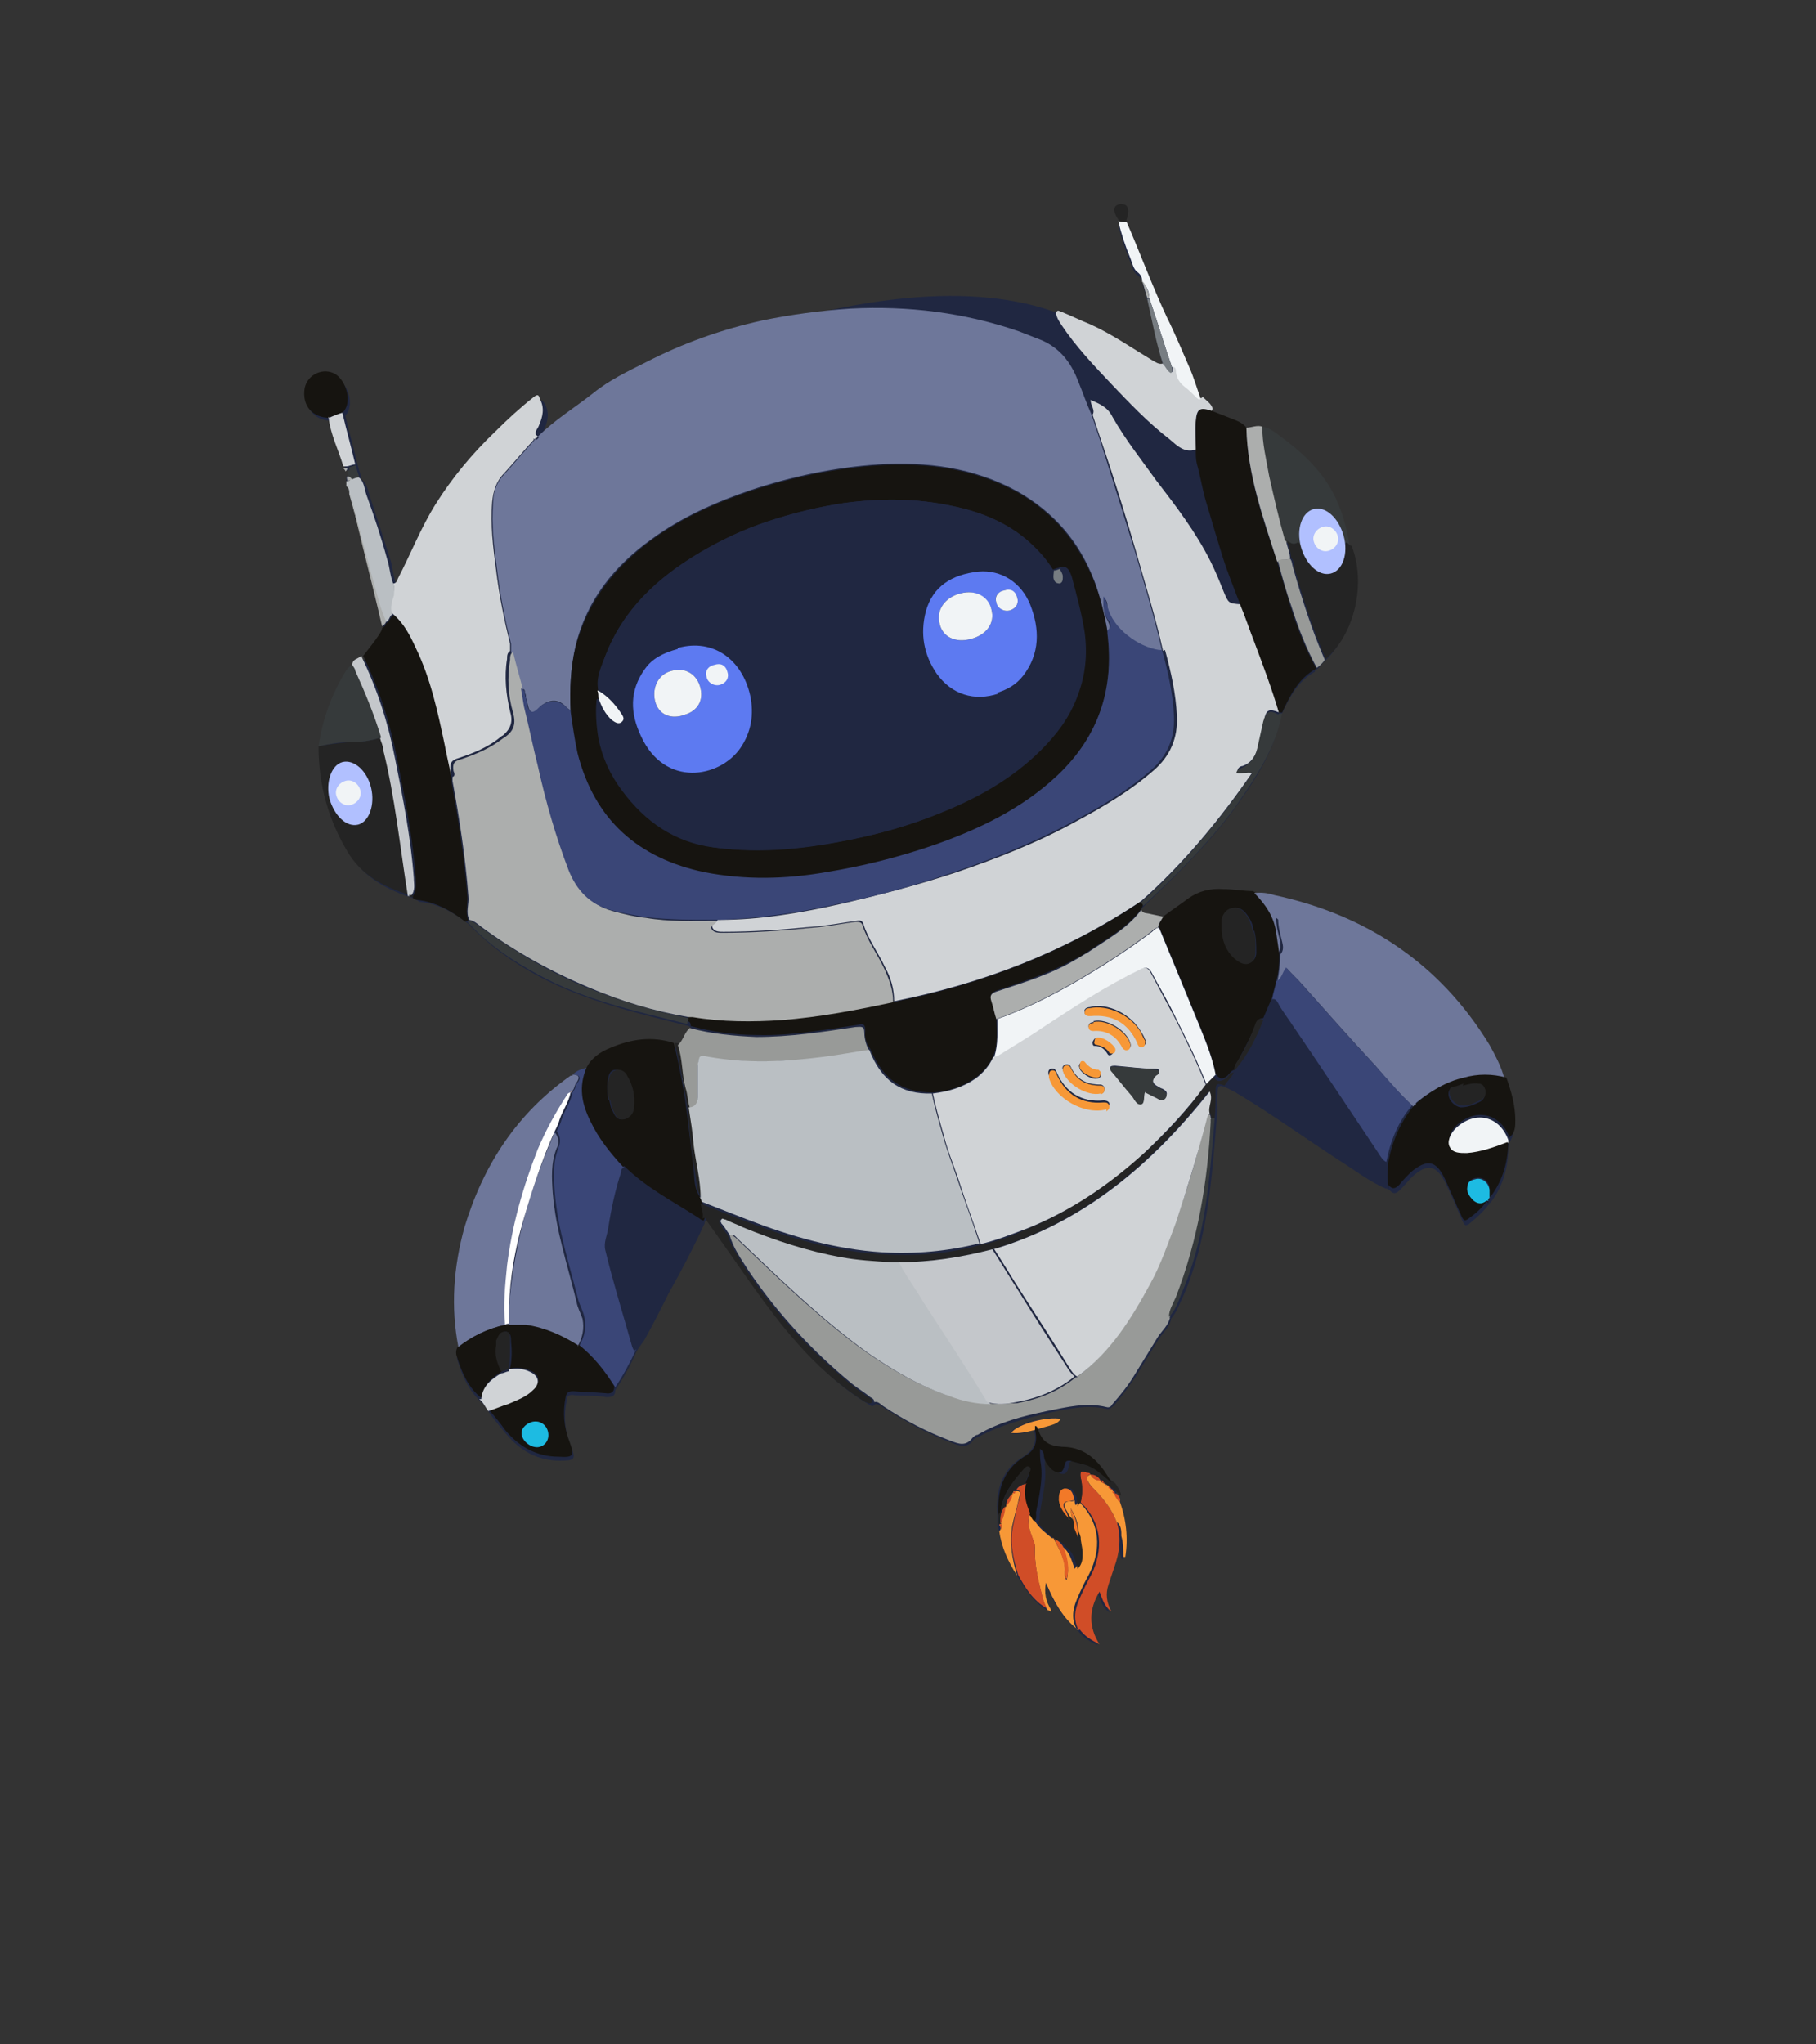 <?xml version="1.0" encoding="utf-8"?>
<svg xmlns="http://www.w3.org/2000/svg" id="Layer_1" data-name="Layer 1" version="1.1" viewBox="0 0 183 206">
  <rect x="0" y="0" width="183" height="206" fill="#333333" stroke="none"/>
  <defs>
    <style> .cls-1 { fill: #f27928; } .cls-1, .cls-2, .cls-3, .cls-4, .cls-5, .cls-6, .cls-7, .cls-8, .cls-9, .cls-10, .cls-11, .cls-12, .cls-13, .cls-14, .cls-15, .cls-16, .cls-17, .cls-18, .cls-19, .cls-20, .cls-21, .cls-22 { stroke-width: 0px; } .cls-2 { fill: #3a4677; } .cls-3 { fill: #777d82; } .cls-4 { fill: #242424; } .cls-5 { fill: #989a98; } .cls-6 { fill: #d0d3d6; } .cls-7 { fill: #161410; } .cls-8 { fill: #1dbbe2; } .cls-9 { fill: #b1c0ff; } .cls-10 { fill: #d04d27; } .cls-11 { fill: #babfc3; } .cls-12 { fill: #f79837; } .cls-13 { fill: #acaead; } .cls-14 { fill: #c4c7cb; } .cls-15 { fill: #6e779a; } .cls-16 { fill: #fefefe; } .cls-17 { fill: #f1f4f6; } .cls-18 { fill: #e25e26; } .cls-19 { fill: #363a3b; } .cls-20 { fill: #202741; } .cls-21 { fill: #5d7af1; } .cls-22 { fill: #fff; } </style>
  </defs>
  <g>
    <path class="cls-20" d="M112.2,150.5h0c0,0,0,0-.1,0,0,0,0,0,.1,0Z"/>
    <path class="cls-20" d="M152.5,113.1c0-1.5-.4-2.9-.9-4.3-.4-1.2-.9-2.3-1.5-3.4-5-8.2-12.4-13.1-21.7-15.1-.7-.1-1.3-.3-2-.2h0c-.1,0-.2,0-.2,0-1,0-2-.2-3-.2-1.3,0-2.4.2-3.5.9-.8.6-1.7,1.2-2.5,1.8-.5,0-.9-.2-1.4-.3-.3,0-.7,0-.9-.4l.2-.4c3.3-3.2,6.6-6.3,9.3-10,2.1-2.9,4-5.8,4.7-9.4.8-1.7,1.6-3.4,3.4-4.4,0,0,0,0,0-.1.3-.2.6-.5.8-.8,2.9-2.5,4.1-7.6,2.6-11.4-.3-1.9-.8-3.7-1.7-5.4-1.3-2.5-3.3-4.2-5.5-5.8-.5-.4-1-.7-1.6-.8-.6-.2-1.1,0-1.6,0-.3-.4-.7-.6-1.2-.8-.8-.3-1.5-.6-2.3-.9-.2-.6-.6-.9-1-1.2-.4-1.1-.7-2.2-1.2-3.3-.7-1.7-1.4-3.3-2.2-4.9-1.6-3.1-2.7-6.4-4.1-9.6-.3.2-.6,0-.8,0,.3,1.3.7,2.5,1.2,3.7.2.5.3,1.1.8,1.4.4.3.5.6.5,1,.2.5.3,1.1.5,1.7.6,2.2.9,4.4,1.6,6.6-.5.2-.8,0-1.2-.3-1.9-1.1-3.8-2.4-5.8-3.4-4.8-3.1-13.8-5.5-29.8-1.4,0,0,0,0,0,0-1.2.2-2.4.4-3.5.6-4.1.9-8,2.3-11.7,4.2-1.9.9-3.7,1.8-5.3,3.1-1.8,1.5-3.9,2.7-5.5,4.4-.1-.4.2-.6.3-.9.4-.9.6-1.8.1-2.7-.2-.3-.3-.5-.6-.2-1.4,1.1-2.6,2.3-3.9,3.5-2.2,2.2-4.3,4.7-6,7.3-1.5,2.4-2.5,5-3.8,7.5,0,.2-.2.5-.5.5-.4-.8-.5-1.8-.7-2.7-.7-2.2-1.4-4.4-2.1-6.5-.2-.6-.3-1.4-.9-1.8,0-.4-.2-.8-.3-1.2-.4-1.7-.9-3.5-1.3-5.2.9-1,.4-3-.8-3.8-1.2-.8-2.8,0-3.1,1.3-.3,1.7.8,3,2.5,3,.2,1.8,1,3.3,1.5,5,.1,0,.2,0,.3,0,0,.1,0,.2,0,.3,0,0,0,0,0,0,0,.2,0,.4.1.6.2,0,.3.1.4.2,0,.2-.2.2-.4.3,0,.2,0,.3,0,.5,1,4.8,2.3,9.5,3.4,14.3,0,.2,0,.3-.2.5-.6.8-1.2,1.5-1.7,2.3-.3.3-.9.3-.9.9-.4,0-.6.4-.8.7-1.4,2.3-2.3,4.8-2.7,7.5,0,0,0,0,0,.1,0,3.8,1,7.2,2.9,10.5,1.4,2.4,3.8,3.6,6.3,4.4,0,0,0,0,0,0h0c0,0,.2,0,.3,0,0,0,0,.2,0,.2.2,0,.3.2.5.2,1.8.2,3.4,1.1,4.8,2.2,0,0,0,0,0,0,2.1,2.2,4.5,3.9,7.1,5.3,4.7,2.5,9.9,3.7,15.1,5,.2.1.3.3.3.5-.5.5-.6,1.2-1.2,1.7h-.4c-2.2-.8-4.3-.5-6.4.4-1,.4-1.8,1-2.4,2-.6,0-1,.4-1.5.7,0,0-.1,0-.2,0-5.4,3.8-8.8,9-10.7,15.3-1.2,4-1.5,8-.6,12.1-.2.3-.3.6-.2,1,.5,1.6,1.1,3,2.4,4.2.4.3.6.8.9,1.2.5.7,1,1.3,1.6,2,1.4,1.7,3.2,2.7,5.4,2.7,1.5,0,1.7-.1,1.1-1.5-.6-1.5-.7-3-.4-4.5,0-.5.2-.7.8-.6,1.1.1,2.2,0,3.2.2.6,0,.9-.1.9-.7.8-1.2,1.5-2.4,2.1-3.8.2-.4.5-.8.8-1.2.9-1.6,1.7-3.2,2.5-4.8,1.3-2.3,2.5-4.6,3.6-7,0,0,0-.2.1-.3.2-.2.3,0,.4.2.4.6.8,1.1,1.2,1.7,2.6,3.6,4.9,7.2,7.8,10.5,2.1,2.4,4.3,4.5,7,6.1.2.1.4.4.7,0,.4,0,.6.2.9.4,2.2,1.4,4.4,2.6,6.8,3.5.8.3,1.6.6,2.2-.3,0-.1.3-.2.5-.3,2.2-1.2,4.6-1.8,7-2.4,2-.4,3.9-.9,6-.4.3,0,.4-.2.6-.3.8-.9,1.5-1.9,2.2-2.9.8-1.3,1.6-2.6,2.4-3.9.4-.6,1-1.1,1.2-1.9,0,0,0,0,0-.1h0c.6-.7.8-1.4,1.2-2.2,2.5-5.7,2.9-11.8,3.4-17.8.2-.9,0-1.8.1-2.7,0-.8.1-.9.9-.6.4.2.9.5,1.3.7,3.5,2.1,6.8,4.5,10.3,6.7,1.6,1,3.1,2.2,4.8,2.9.4.5.7.4,1.1,0,.4-.4.8-.9,1.2-1.3,1.5-1.4,2.5-1.2,3.4.7.6,1.2,1.1,2.5,1.7,3.8.2.4.3.5.7.2.7-.6,1.4-1.2,1.9-1.9,0,0,0,0-.1,0,0,0,.1,0,.2,0,0,0,0-.1,0-.2h.1c1.3-1.7,1.8-3.6,1.8-5.7.1,0,.1-.2,0-.3.5-.5.5-1.1.6-1.7h0ZM53.8,44.2s0,0,0,0c0,0,0,0,0,0,0,0-.1,0,0-.1h0c0-.2,0,0,.2,0,0,0-.1,0-.2,0h0Z"/>
    <path class="cls-20" d="M112.5,150.6c0-.4-.3-.8-.6-1.2-1.1-2-2.6-3.5-5-3.6-1.3,0-2-.5-2.4-1.8,1.8-.5,1.9-.6,2.3-1-1.3-.4-4.4.5-5,1.4.8.2,1.6,0,2.4-.3.3,1.2,0,2-1.1,2.7-2.2,1.3-2.8,3.5-2.6,5.9,0,.3,0,.6,0,1,0,.2.1.4.2.6.2,1.7.9,3.1,1.8,4.5.8,1.3,1.6,2.6,2.9,3.4h0c0,0,.1,0,.2.1,0,0,.1.1.2.1,0,0,.1,0,0-.2-.5-.8-.7-1.6-.5-2.7.8,1.9,1.8,3.6,3.3,4.8.5.7,1.2,1.1,2,1.5-1-1.8-1-3.5,0-5.3.3.8.5,1.5,1.2,2-.5-.9-.6-1.8-.3-2.7.2-.6.4-1.2.6-1.8.5-1.4.7-2.9.3-4.4.4.4.4.9.4,1.4,0,.7,0,1.4.2,2.1,0,0,.1,0,.2,0,.3-1.9,0-3.9-.6-5.7.2-.4,0-.6-.3-.8ZM102,150.5s0,0,0,0c0,0,0,0,0,0,0,.5-.3.8-.6,1.2,0-.5.2-.9.6-1.2,0,0,0-.1.1-.2,0,0,0,0,0,0ZM102,150.5c0-.1,0-.2.2-.2,0,.1,0,.2-.2.2ZM110.9,149.2h0s0,0,0,0h0ZM111.4,149.7c0,0,.1,0,.2.1,0,0-.1,0-.2-.1ZM112.2,150.5c0,0,0,0-.1,0,0,0,0-.1,0-.2-.2,0-.2-.1-.2-.2.2,0,.2.1.2.2,0,0,0,0,0,0,0,0,0,0,0,0,0,0,0,.1,0,.2h0Z"/>
    <polygon class="cls-20" points="110.9 149.2 110.9 149.2 110.9 149.2 110.9 149.2"/>
    <path class="cls-20" d="M35.3,48.2c0,.2-.2.2-.4.3,0-.2,0-.3,0-.5.2,0,.3.1.4.2Z"/>
    <path class="cls-20" d="M34.9,47.1c0,.1,0,.2,0,.3,0,0,0,0,0,0h0c0,0,0-.2-.2-.3.1,0,.2,0,.3,0h0Z"/>
    <path class="cls-20" d="M41.6,90.4c-.1,0-.3,0-.3-.2,0,0,0,0,0,0h0c0,0,.2,0,.3,0,0,0,0,.2,0,.2Z"/>
    <path class="cls-20" d="M149.9,121c0,0,0,.1,0,.2,0,0,0,0-.1,0,0,0,.1,0,.2,0h0Z"/>
    <path class="cls-20" d="M150,120.9c0,0-.1,0-.2.1,0,0,0-.1,0-.2,0,0,0,0,.1,0Z"/>
    <path class="cls-20" d="M53.8,44.2s0,0,0,0c0,0,0,0,0,0,0,0-.1,0,0-.1h0c0-.2,0,0,.2,0,0,0-.1,0-.2,0h0Z"/>
    <path class="cls-20" d="M112,150.2c-.2,0-.2-.1-.2-.2.2,0,.2.1.2.2Z"/>
    <path class="cls-20" d="M112.2,150.5c0,0,0,0-.1,0,0,0,0-.1,0-.2,0,0,0,0,0,0,0,0,0,0,0,0,0,0,0,.1,0,.2Z"/>
    <path class="cls-20" d="M111.6,149.8c0,0-.1,0-.2-.1,0,0,.1,0,.2.1Z"/>
    <path class="cls-20" d="M101.9,150.7c0,.5-.3.8-.6,1.2,0-.5.2-.9.6-1.2Z"/>
    <path class="cls-20" d="M102.2,150.3c0,.1,0,.2-.2.2,0-.1,0-.2.2-.2Z"/>
    <path class="cls-20" d="M102,150.5h0c0,0,0,0,0,.1,0,0,0,0,0,0,0,0,0-.1.1-.2Z"/>
  </g>
  <path class="cls-15" d="M54.2,44c1.7-1.7,3.7-2.9,5.6-4.4,1.6-1.3,3.5-2.2,5.3-3.1,3.7-1.9,7.6-3.3,11.7-4.2,2.9-.6,5.9-1,8.9-1.2,5.8-.3,11.5.4,17,2.3.8.3,1.5.6,2.3.9,1.8.8,2.9,2.2,3.6,4,.5,1.2.9,2.4,1.4,3.5.3.9.6,1.8.9,2.7,1.2,3.8,2.4,7.6,3.6,11.5.9,3.2,1.9,6.4,2.6,9.6,0,0-.2,0-.3,0-2.1-.3-4.7-2.1-5.2-4.4,0-.3,0-.7-.4-1,0,.9,0,1.6.4,2.3.2.4.4.8,0,1.1-.3-1.7-.7-3.4-1.3-5-1.5-4-4.1-7-7.8-9.1-4.4-2.4-9.1-3-14-2.7-4.4.3-8.7,1.2-12.9,2.6-3.5,1.2-6.9,2.7-9.9,4.9-3.8,2.7-6.6,6.2-7.7,10.8-.5,2.1-.6,4.3-.5,6.5-.1-.1-.3-.2-.4-.3-.7-.8-1.5-.9-2.4-.3-.4.2-.7,1-1.2.7-.3-.2-.3-.9-.5-1.4,0-.2,0-.3-.1-.5,0-.2,0-.4-.4-.4-.3-1.3-.7-2.6-1-3.8,0-.2,0-.5,0-.7-.6-2.4-1.1-4.9-1.4-7.4-.3-2.3-.6-4.6-.4-6.9,0-1.1.4-2.1,1.2-2.9,1-1.1,2-2.3,3-3.4,0,0,0,0,0,0,0,0,0,0,0,0h0c0,0,.1,0,.2,0,0,0,.1-.1.2-.2h0Z"/>
  <path class="cls-6" d="M117.2,65.6c-.7-3.2-1.7-6.4-2.6-9.6-1.1-3.8-2.3-7.7-3.6-11.5-.3-.9-.6-1.8-.9-2.7.3-.5-.2-.9-.2-1.5.9.4,1.7.7,2.2,1.7,1.3,2.3,2.9,4.3,4.4,6.4,2,2.6,4,5.2,5.5,8.2.5,1,.9,2,1.3,3,.5,1.2.5,1.2,1.7,1.3.5,1.2.9,2.5,1.4,3.7.9,2.4,1.8,4.7,2.5,7.2-1-.4-1.3-.3-1.5.7-.2.9-.4,1.8-.6,2.7-.2.9-.7,1.7-1.6,2-.2,0-.5.2-.5.5.5.2,1,0,1.6,0-3.3,4.8-7,9.3-11.3,13.1-7.6,5.1-15.9,8.3-24.9,10.1,0-1.2-.3-2.3-.9-3.4-.7-1.5-1.7-2.8-2.2-4.4-.1-.3-.3-.4-.7-.3-1.5.2-3,.5-4.5.6-3,.3-6,.5-8.9.5-.4,0-.9,0-1.1-.4-.2-.5.5-.5.5-.8,0,0,.1,0,.2,0,4.1,0,8.2-.7,12.2-1.6,3.9-.9,7.8-1.9,11.7-3.2,4.1-1.4,8.2-3,12-5.1,2.8-1.5,5.5-3.1,7.9-5.2,1.6-1.4,2.4-3.2,2.3-5.4-.1-2.3-.6-4.5-1.2-6.7h0Z"/>
  <path class="cls-6" d="M54.2,44c0,0-.1.1-.2.2,0,0-.1-.1-.2,0h0c-.1,0,0,.1,0,.1-1,1.1-2,2.3-3,3.4-.8.8-1.1,1.8-1.2,2.9-.2,2.3.1,4.6.4,6.9.3,2.5.8,4.9,1.4,7.4,0,.2,0,.5,0,.7-.3.2-.3.5-.3.8-.3,1.8-.1,3.6.3,5.3.3,1,.1,1.7-.7,2.4,0,0-.2.1-.3.2-1.2,1-2.7,1.6-4.2,2.1-.7.2-.9.5-.8,1.2,0,.2.2.5-.1.6-.2-1.1-.5-2.3-.7-3.4-.7-3.3-1.4-6.6-2.9-9.7-.6-1.2-1.2-2.5-2.3-3.4-.1-.6,0-1.3.2-1.9.1-.3.2-.6,0-1,.3,0,.4-.2.5-.5,1.3-2.5,2.3-5.1,3.8-7.5,1.7-2.7,3.7-5.1,6-7.3,1.2-1.2,2.5-2.4,3.9-3.5.4-.3.5-.2.6.2.5.9.3,1.8-.1,2.7-.1.3-.4.5-.3.9Z"/>
  <path class="cls-5" d="M117.9,132.8c-.2.8-.8,1.3-1.2,1.9-.8,1.3-1.6,2.6-2.4,3.9-.6,1-1.4,2-2.2,2.9-.1.2-.3.4-.6.3-2-.5-4,0-6,.4-2.4.5-4.8,1.1-7,2.4-.2,0-.4.2-.5.3-.7.9-1.4.6-2.2.3-2.4-.9-4.7-2.1-6.8-3.5-.3-.2-.5-.5-.9-.4,0-.3-.2-.4-.4-.5-.6-.5-1.3-.9-1.9-1.4-4-3.3-7.5-7.1-10.4-11.4-.7-1.1-1.5-2.2-1.9-3.6.3,0,.4.2.6.3,4.2,4,8.4,8.1,13.1,11.5,2.6,1.8,5.3,3.4,8.3,4.4,1.3.4,2.7.8,4.1.8,1,.2,1.9,0,2.9,0,2.2-.4,4.2-1.2,5.9-2.6,0,0,0,0,.1,0,3.3-2.5,5.4-5.8,7.3-9.3,1-2,1.8-4.1,2.6-6.2,1.2-3.3,2.2-6.6,3-10,0-.3,0-.7.4-1,.3,0,.1.4.3.5,0,.1,0,.2,0,.3-.3,6-1.3,12-3.5,17.6-.3.6-.6,1.3-.7,2h0c-.1,0,0,0,0,.1h0Z"/>
  <path class="cls-7" d="M90,101c8.9-1.8,17.3-5,24.9-10.1.2,0,.2.2.3.3l-.2.4c-1.4,1.9-3.5,3-5.4,4.3-.4.3-.8.5-1.2.7-2.5,1.4-5.2,2.3-7.9,3.2-.6.2-.8.5-.6,1,.2.6.3,1.2.5,1.8,0,1.3.2,2.6-.3,3.8-.4.9-1,1.6-1.8,2.2-1.3.9-2.7,1.4-4.3,1.5-3.1,0-5-1.3-6.3-4.4-.4-.5-.6-1.2-.5-1.8,0-.9-.4-.7-.9-.6-3.3.5-6.7,1.1-10,1-2.3,0-4.5-.3-6.7-.9,0-.2,0-.4-.3-.5,0-.2,0-.4.1-.6.2,0,.3,0,.5,0,3,.4,6,.5,9,.3,3.8-.3,7.5-1,11.2-1.8Z"/>
  <path class="cls-15" d="M126.4,90c.7-.1,1.4,0,2,.2,9.3,2,16.7,6.9,21.7,15.1.6,1.1,1.2,2.2,1.5,3.4-1.4-.5-2.8-.4-4.3,0-1.8.5-3.4,1.4-4.8,2.6,0-.3.1-.5.3-.7.3-.3.6-.6,1-.8.4-.3.4-.4,0-.8-.8-.8-1.6-1.7-2.3-2.5-3.5-4.1-7-8.1-10.8-12-.7-.7-1.3-1.4-2.1-2,0,.8.2,1.6.4,2.3,0,.4.1.9-.2,1.3,0-.7-.2-1.3-.3-2-.2-1.6-1.1-2.9-2.2-4Z"/>
  <path class="cls-7" d="M39.6,61.9c1.1.9,1.7,2.1,2.3,3.4,1.5,3.1,2.2,6.4,2.9,9.7.2,1.1.5,2.3.7,3.4,0,.1,0,.3,0,.4.7,3.9,1.3,7.7,1.6,11.6,0,.8-.2,1.6.1,2.4-.1,0-.2,0-.3.1,0,0,0,0,0,0-1.4-1.1-3-2-4.8-2.2-.2,0-.3-.1-.5-.2,0,0,0-.2,0-.2.4-.5.3-1.2.3-1.8-.3-4.1-1.1-8.1-1.9-12.1-.7-3.6-1.8-7-3.4-10.3.6-.8,1.2-1.5,1.7-2.3.1-.2.2-.3.2-.5.2-.1.4-.3.4-.5.4-.1.4-.7.8-.8Z"/>
  <path class="cls-7" d="M128.9,71.9c-.7-2.4-1.6-4.8-2.5-7.2-.5-1.3-.9-2.5-1.4-3.7-.6-1.6-1.3-3.3-1.8-4.9-.5-1.6-1-3.3-1.5-5-.5-1.5-.7-3-1.1-4.4-.1-.4-.1-.9-.1-1.4,0-1,0-1.9,0-2.9.2-1.3.5-1.4,1.6-1,.8.3,1.5.6,2.3.9.5.2.9.4,1.2.8.1,4.7,1.6,9.1,3.1,13.5.4,1.5.9,2.9,1.3,4.4.7,2.2,1.5,4.3,2.6,6.3,0,0,0,.1,0,.1-1.8,1-2.6,2.7-3.4,4.4-.1,0-.2,0-.3,0Z"/>
  <path class="cls-7" d="M126.4,90c1.1,1.1,2,2.4,2.2,4,.1.7.2,1.3.3,2,0,1,0,1.9-.3,2.8-.1.6-.3,1.1-.4,1.7-.3.7-.6,1.4-.9,2.1-.4,0-.5.2-.7.5-.5,1.3-1.2,2.6-1.9,3.9-.1.2-.4.4-.2.8h0c-.4,0-.6.4-.8.6-.5.4-.8.4-1.2-.2-.3-1.6-.9-3.1-1.5-4.6-1.4-3.4-2.8-6.8-4.2-10.2,0-.5.3-.8.5-1.1.8-.6,1.7-1.2,2.5-1.8,1-.7,2.2-1,3.5-.9,1,0,2,.2,3,.2,0,0,.1.2.3,0,0,0,0,0,0,0ZM126.3,93.8c0-.6-.3-1.2-.7-1.7-.3-.4-.7-.7-1.3-.6-.6.1-.9.5-1.1,1.1-.1.4,0,.8,0,1.2.2,1.3.6,2.4,1.7,3.1.8.5,1.7,0,1.7-.9,0-.7,0-1.5-.2-2.2Z"/>
  <path class="cls-2" d="M57.7,108.3c.4-.4.9-.6,1.5-.7-.9,1.9-.5,3.7.4,5.4.8,1.7,2.1,3.2,3.3,4.6-.1.1-.2.3-.2.4-.6,1.8-1,3.7-1.3,5.6-.1.8-.5,1.5-.3,2.3.8,3.3,1.8,6.5,2.7,9.7,0,.2,0,.3.3.4-.6,1.3-1.3,2.6-2.1,3.8-1-1.6-2.1-3-3.6-4.2.5-.9.7-1.8.5-2.8-.1-.6-.4-1.1-.6-1.7-.9-3.6-2.1-7.2-2.4-11-.1-1.5-.2-3,.4-4.5.2-.5.2-1.1-.2-1.6.2-.4.4-.8.5-1.2.3-.9.9-1.7,1.1-2.7h0s.1-.2.1-.2c.2-.2.2-.6.4-.8.4-.5.2-.8-.4-.8Z"/>
  <path class="cls-7" d="M62.8,117.6c-1.3-1.4-2.5-2.9-3.3-4.6-.9-1.8-1.2-3.5-.4-5.4.5-1,1.4-1.6,2.4-2,2.1-.9,4.2-1.2,6.4-.5.6,2.5,1.1,5.1,1.4,7.7.2,1.7.4,3.4.6,5.1.1.9,0,1.9.7,2.8,0,.2.1.3.2.5,0,.5.3,1,.2,1.5,0,0,0,.2-.1.3-.1,0-.3-.1-.4-.2-2.6-1.7-5.4-3.1-7.6-5.3h0ZM61.4,110.9c.1.3.1.7.3,1,.2.4.4,1,1.1.9.7-.1.9-.7,1-1.3.1-1.1-.1-2.1-.7-3.1-.2-.4-.5-.6-1-.6-.5,0-.7.3-.8.8-.2.8-.1,1.5,0,2.3Z"/>
  <path class="cls-15" d="M57.7,108.3c.6,0,.8.2.4.8-.2.2-.2.6-.4.8,0,0,0,.1-.1.2h0c-.2,0-.3.2-.4.3-1.1,1.7-2.1,3.5-2.9,5.4-1.6,3.8-2.6,7.7-3.1,11.7-.3,2-.4,4-.2,6-1.8.4-3.4,1.1-4.8,2.3-.8-4.1-.5-8.1.6-12.1,1.9-6.3,5.3-11.5,10.7-15.3,0,0,.1,0,.2,0Z"/>
  <path class="cls-20" d="M127.3,102.8c.3-.7.6-1.4.9-2.1.3,0,.4.2.6.4.4.6.8,1.1,1.1,1.7,3,4.5,6,9,9,13.4.2.3.5.7.8.9,0,.9,0,1.8,0,2.7-1.7-.7-3.2-1.9-4.8-2.9-3.4-2.2-6.7-4.6-10.2-6.7-.4-.3-.9-.5-1.4-.7.3-.5.8-.9,1-1.5h0c1.2-1.6,2.1-3.3,2.9-5.1h0Z"/>
  <path class="cls-7" d="M46.1,135.8c1.4-1.1,3-1.9,4.8-2.3.1,0,.3,0,.4-.1.6,0,1.1,0,1.7,0,1.9.2,3.6,1,5.3,2.1,1.5,1.2,2.6,2.6,3.6,4.2,0,.6-.3.8-.9.7-1.1-.1-2.2-.1-3.2-.2-.5,0-.7.1-.8.6-.3,1.5-.2,3,.4,4.5.5,1.4.4,1.6-1.1,1.5-2.2,0-4-1-5.4-2.7-.5-.7-1-1.3-1.6-2,.7-.2,1.3-.4,2-.7.9-.3,1.8-.7,2.5-1.4.7-.8.6-1.5-.4-1.9-.7-.3-1.3-.3-2-.2.2-.9.2-1.8.1-2.7,0-.4,0-.9-.5-1-.6,0-.7.4-.9.9,0,.1,0,.3,0,.5-.1.9.1,1.8.5,2.6-1,.6-1.9,1.3-2,2.6,0,0-.1,0-.2,0-1.3-1.1-1.9-2.6-2.4-4.2-.1-.4,0-.7.2-1h0ZM55.2,144.2c-.2-.7-.9-1.1-1.6-.9-.7.2-1.2.8-1,1.4.2.8,1.1,1.3,1.8,1.1.6-.2,1-.9.8-1.6Z"/>
  <path class="cls-20" d="M62.8,117.6c2.3,2.1,5,3.6,7.6,5.3.1,0,.3.1.4.2-1.1,2.4-2.4,4.7-3.6,7-.9,1.6-1.7,3.2-2.5,4.8-.2.4-.5.8-.7,1.2-.2,0-.2-.2-.3-.4-.9-3.2-1.9-6.4-2.7-9.7-.2-.8.2-1.5.3-2.3.3-1.9.7-3.8,1.3-5.6,0-.2,0-.3.2-.4h0Z"/>
  <path class="cls-7" d="M139.9,119.8c-.1-.9-.1-1.8,0-2.7.4-2.1,1.2-4,2.6-5.7,0,0,.1-.1.2-.2,1.4-1.2,3-2.2,4.8-2.6,1.4-.4,2.9-.4,4.3,0,.5,1.4.9,2.8.9,4.3,0,.6,0,1.3-.6,1.7-.9-2.4-3.4-3-5.3-1.2-.7.6-.9,1.4-.6,1.9.4.7,1.1.6,1.7.6,1.4,0,2.8-.6,4.1-1.1,0,2.1-.5,4.1-1.8,5.8,0,0,0,0-.1,0,0-.3,0-.6,0-.8,0-.8-.7-1.2-1.3-1.1-.4,0-.8.3-.9.7-.1.6.2,1.1.6,1.5.4.4.9.4,1.3,0,0,0,0,0,.1,0-.5.8-1.2,1.4-1.9,1.9-.4.3-.5.2-.7-.2-.6-1.3-1.1-2.5-1.7-3.8-.9-1.9-1.8-2-3.4-.7-.4.4-.8.8-1.2,1.3-.4.4-.7.5-1.1,0h0ZM147.4,109.4c-.4,0-.7.2-1,.3-.2,0-.3,0-.4.3-.2.7.5,1.5,1.2,1.6.8,0,1.4-.3,2-.6.3-.2.5-.5.4-.9,0-.4-.3-.7-.7-.7-.6-.1-1.1,0-1.6.2Z"/>
  <path class="cls-4" d="M41.3,90.2c-2.6-.8-4.9-2-6.3-4.4-1.9-3.2-2.9-6.7-2.9-10.5,0,0,0,0,0-.1,1-.2,2-.3,3-.4,1.1,0,2.2-.1,3.3-.5.1.4.2.7.3,1.1,1.3,4.9,1.8,9.9,2.5,14.9ZM34.7,77.5c-1.1.3-1.6,1.3-1.3,2.5.3,1.3,1.4,2.2,2.5,1.9,1.1-.3,1.6-1.3,1.3-2.6-.3-1.3-1.4-2.1-2.5-1.8Z"/>
  <path class="cls-6" d="M122.1,41.4c-1.2-.4-1.5-.2-1.6,1-.1.9,0,1.9,0,2.9-1.1.4-1.9-.4-2.6-1-2.2-1.7-4.1-3.7-6-5.7-1.7-1.8-3.5-3.7-4.9-5.8-.2-.3-.4-.6-.5-.9,0-.1-.2-.3,0-.5.1-.2.3,0,.4,0,1,.4,2,.9,3,1.3,2.2,1,4.2,2.4,6.2,3.6.4.2.7.5,1.2.3.3.3.3.8.8.9.2-.2,0-.4.1-.6.4,0,.4.3.4.5.1.6.4,1.1.9,1.5.4.4.8.7,1.2,1.1.2.2.3.2.5,0,.4.4.9.7,1,1.2Z"/>
  <path class="cls-4" d="M124.4,107.9c-.2.6-.7,1-1,1.5-.8-.3-.9-.2-.9.6,0,.9,0,1.8-.1,2.7-.1,0-.2,0-.3,0-.1-.1,0-.5-.3-.5-.2-.7.5-1.4,0-2.2-5.8,7.3-12.7,13.2-21.8,15.9-3.1.8-6.2,1.3-9.4,1.3-.3,0-.6,0-1,0-1.7,0-3.3-.1-5-.5-3.4-.6-6.7-1.7-9.9-3-.6-.3-1.2-.5-1.8-.8-.1,0-.3-.1-.4,0,0,.2,0,.2,0,.4.3.4.5.8.8,1.1.4,1.3,1.2,2.4,1.9,3.6,2.9,4.3,6.4,8.1,10.4,11.4.6.5,1.3,1,1.9,1.4.2.1.4.2.4.5-.3.3-.5,0-.7,0-2.7-1.7-5-3.8-7-6.1-2.9-3.3-5.3-7-7.8-10.5-.4-.6-.8-1.1-1.2-1.7,0-.1-.2-.4-.4-.2.1-.5-.1-1-.2-1.5,1.5.6,3.1,1.2,4.6,1.8,4.4,1.7,8.9,3,13.6,3.3,3.3.2,6.6,0,9.8-.9,1.7-.3,3.3-.9,4.8-1.6,4.4-1.8,8.3-4.5,11.9-7.7,2.3-2.1,4.4-4.3,6.1-6.8l.9-.9c.3.6.7.5,1.2.2.3-.2.4-.6.8-.6h0Z"/>
  <path class="cls-5" d="M69.5,103.6c2.2.6,4.5.8,6.7.9,3.4,0,6.7-.5,10-1,.5,0,.9-.2.9.6,0,.6.2,1.3.5,1.8-1.5.2-3.1.6-4.6.7-3.9.4-7.7.6-11.6,0-1-.2-.9-.1-1.1.8,0,.2,0,.4,0,.6,0,.9,0,1.8,0,2.7,0,.6-.2.9-.9,1-.1-.6-.2-1.3-.4-1.9-.4-1.4-.3-3-.8-4.4.6-.4.7-1.2,1.2-1.7h0Z"/>
  <path class="cls-19" d="M127.2,43c.6.1,1.1.4,1.6.8,2.2,1.6,4.2,3.4,5.5,5.8.9,1.7,1.4,3.5,1.7,5.4-.2,0-.3-.4-.6-.3,0-.3,0-.6-.1-.8-.1-1-.8-1.6-1.6-1.7-1-.1-2.1.6-2.5,1.5-.3.8,0,1.6.7,2.2.4.3.8.5,1.3.8-1.2.3-1.9,0-2.3-1.3,0-.2,0-.8-.4-.6-.5.3-.7-.2-1.1-.2-.6-2.2-1.1-4.3-1.6-6.5-.3-1.6-.7-3.3-.7-5h0Z"/>
  <path class="cls-4" d="M129.6,54.5c.3,0,.6.5,1.1.2.3-.2.3.4.4.6.4,1.2,1,1.6,2.3,1.3,1.5-.3,2-.7,2.2-1.9.3-.1.3.3.6.3,1.5,3.8.3,8.9-2.6,11.4-1.3-3-2.3-6.1-3.2-9.3,0-.3,0-.6-.3-.9,0-.6-.3-1.2-.4-1.8h0Z"/>
  <path class="cls-12" d="M108.7,164.3c-1.6-1.2-2.5-2.9-3.3-4.8-.2,1,0,1.9.5,2.7,0,.1,0,.1,0,.2,0,0-.1,0-.2-.1,0,0-.1,0-.2-.1h0c-.2-.5-.4-.9-.5-1.4-.4-1.6-.8-3.2-.7-4.9,0-.2-.1-.4-.2-.7-.3-.9-.7-1.7-.3-2.6.2.2.3.5.5.7.4.7,1.1,1.2,1.7,1.7h.2c0,.1,0,.1,0,.1.5,1,1.2,2,1.1,3.3,0,.1,0,.3,0,.4,0,.1,0,.3.2.4.3-1.2,0-2.3-.4-3.3.7.5.9,1.4,1.2,2.2.4-.5.5-1,.5-1.6,0-.5-.2-1-.2-1.6.2-1-.1-1.9-.7-2.9,0,.8.4,1.3.3,1.8-.1-.2-.3-.5-.4-.7,0-.3-.2-.7-.4-1-.2-.4-.2-.8.4-.8.2,0,.3,0,.5-.1,0,.2,0,.3.1.5,0,0,0,0,0,.1,0,0,0,0,0,0,0,0,0,0,0-.1.1-.1.2-.3.3-.4,2,2,2.3,4.3,1.3,6.8-.3.7-.7,1.3-1,2-.6,1.3-1.3,2.6-.5,4.1h0Z"/>
  <path class="cls-13" d="M117.2,92.4c-.2.4-.5.7-.5,1.1-.3,0-.5.2-.7.4-2.4,1.8-5,3.5-7.6,5-2.6,1.5-5.2,2.8-8,3.8-.2-.6-.3-1.2-.5-1.8-.2-.6,0-.8.6-1,2.7-.9,5.4-1.7,7.9-3.2.4-.2.8-.5,1.2-.7,1.9-1.3,4-2.4,5.4-4.3.2.4.6.3.9.4.5.1.9.2,1.4.3h0Z"/>
  <path class="cls-10" d="M108.7,164.3c-.8-1.5-.1-2.8.5-4.1.3-.7.7-1.3,1-2,1-2.5.7-4.9-1.3-6.8.2-.8.2-1.7,0-2.5-.1-.7.1-.7.6-.5.2,0,.3,0,.4.2-.3,0-.4.3-.3.6.1.2.2.5.4.6,1.1,1.1,2.1,2.3,2.6,3.8.4,1.5.2,2.9-.3,4.3-.2.6-.4,1.2-.6,1.8-.3.9-.2,1.8.3,2.7-.7-.5-.9-1.2-1.2-2-1.1,1.8-1.1,3.6,0,5.3-.8-.4-1.5-.8-2-1.5h0Z"/>
  <path class="cls-4" d="M109.9,148.6c0-.2-.3-.2-.4-.2-.5-.2-.7-.2-.6.5.2.8.2,1.7,0,2.5-.1.1-.2.2-.3.4h0c0-.2,0-.4-.1-.6,0,0,0-.2,0-.3-.2-.5-.4-1-.9-.9-.6.1-.7.7-.6,1.2,0,.8.6,1.4,1.1,1.9.1.2.3.5.4.7.1.4.3.7.4,1.1,0,.5.2,1.1.2,1.6,0,.5,0,1.1-.5,1.6-.3-.9-.4-1.7-1.2-2.2-.2-.3-.5-.6-.9-.7h0c0,0-.1,0-.2-.1-.6-.5-1.3-1-1.7-1.7.3-.3.1-.6.2-.9.2-1.6.7-3.2.5-4.8,0-.5,0-1-.1-1.6.3.3.3.5.4.8.2.5.4,1,.8,1.3.7.6,1.2.4,1.3-.5,0-.3.1-.5.5-.4.6.2,1.2.3,1.8.5,1,.4,1.6,1.1,2.4,1.7.3.4.5.8.6,1.2,0,0-.2,0-.3-.1h0c0-.1,0-.2-.2-.2,0-.1,0-.2-.2-.2h0c0-.1,0-.2-.2-.2h0c0,0,0-.1-.2-.1h0c0,0,0-.1-.2-.1h0c0-.1,0-.1-.2-.1h0c0-.2,0-.2-.2-.2h0c-.2-.4-.6-.6-1-.6h0Z"/>
  <path class="cls-19" d="M38.4,74.3c-1.1.4-2.2.5-3.3.5-1,0-2,.2-3,.4.4-2.7,1.3-5.2,2.7-7.5.2-.3.4-.6.8-.7,0,.2.2.4.3.6,1,2.2,1.9,4.4,2.6,6.7Z"/>
  <path class="cls-11" d="M39.6,61.9c-.4.1-.3.7-.8.8-.3-.8-.5-1.5-.8-2.3-.9-3.5-1.8-7.1-2.8-10.6,0-.3,0-.6-.3-.8,0-.1,0-.3,0-.5.2,0,.4,0,.4-.3.2,0,.5-.1.7-.2.7.4.7,1.2.9,1.8.8,2.2,1.5,4.3,2.1,6.5.3.9.3,1.8.7,2.7.1.3,0,.6,0,1-.2.6-.4,1.2-.2,1.9Z"/>
  <path class="cls-7" d="M112,149.4c-.8-.6-1.4-1.3-2.4-1.7-.6-.2-1.2-.3-1.8-.5-.4,0-.4.1-.5.4-.2.9-.6,1-1.3.5-.4-.4-.7-.8-.8-1.3,0-.2,0-.5-.4-.8,0,.6,0,1.1.1,1.6.2,1.6-.2,3.2-.5,4.8,0,.3.1.7-.2.9-.2-.2-.3-.5-.5-.7-.3-1-.6-2-.4-3,.1-.4.3-.7.4-1.1,0-.2.2-.4,0-.6-.2-.1-.4,0-.5.2-1,1.1-2,2.2-2.3,3.8,0,.3,0,.6-.3.8-.1-2.4.4-4.5,2.6-5.9,1.1-.6,1.4-1.5,1.1-2.7,0-.1,0-.4,0-.4.2,0,.1.2.3.3.4,1.3,1.1,1.7,2.4,1.8,2.5,0,3.9,1.6,5,3.6h0Z"/>
  <path class="cls-14" d="M38.4,74.3c-.7-2.3-1.6-4.5-2.6-6.7,0-.2-.2-.4-.3-.6,0-.6.6-.6.9-.9,1.6,3.3,2.7,6.7,3.4,10.3.8,4,1.6,8,1.9,12.1,0,.6.2,1.2-.3,1.8-.1,0-.2,0-.3,0h0c-.8-5-1.3-10-2.5-14.8,0-.4-.2-.7-.3-1.1Z"/>
  <path class="cls-13" d="M129.6,54.5c.1.6.4,1.2.4,1.8-.4.2-.9,0-1.3.3-1.4-4.4-3-8.8-3.1-13.5.5,0,1.1-.3,1.6-.1,0,1.7.4,3.3.7,5,.5,2.2,1,4.4,1.6,6.5Z"/>
  <path class="cls-17" d="M121.1,40.1c-.2.2-.3.2-.5,0-.4-.4-.8-.8-1.2-1.1-.5-.4-.8-.8-.9-1.5,0-.2,0-.6-.4-.5-.8-2.3-1.5-4.7-2.3-7,0-.6-.2-1.1-.7-1.6,0-.4-.1-.7-.5-1-.4-.3-.5-.9-.7-1.4-.5-1.2-.9-2.4-1.2-3.7.3,0,.6.1.8,0,1.4,3.2,2.6,6.5,4.1,9.7.8,1.6,1.5,3.3,2.2,4.9.5,1.1.8,2.2,1.2,3.3Z"/>
  <path class="cls-19" d="M47,92.9c.1,0,.2,0,.3-.1.5.1.8.4,1.2.7,3.4,2.4,6.9,4.5,10.8,6.1,3.3,1.3,6.6,2.3,10.1,3,0,.2-.2.4-.1.6-5.2-1.3-10.4-2.4-15.1-5-2.6-1.4-5.1-3.1-7.1-5.3Z"/>
  <path class="cls-19" d="M128.9,71.9c.1,0,.2,0,.3,0-.7,3.6-2.7,6.5-4.7,9.4-2.7,3.7-6,6.9-9.3,10,0-.1-.1-.3-.3-.3,4.3-3.8,8-8.3,11.3-13.1-.6-.1-1.1.1-1.6,0,0-.3.3-.4.5-.5.9-.4,1.4-1.1,1.6-2,.2-.9.4-1.8.6-2.7.3-1,.6-1.2,1.5-.7h0Z"/>
  <path class="cls-10" d="M103.4,149.5c-.3,1.1,0,2,.4,3-.4.9,0,1.8.3,2.6,0,.2.2.4.2.7-.1,1.7.3,3.3.7,4.9.1.5.3,1,.5,1.4-1.4-.8-2.2-2.1-2.9-3.4-.5-1.6-.9-3.3-.5-5,.2-1,.4-2,.7-2.9.1-.4,0-.7-.4-.6.2-.5.7-.6,1.1-.7h0Z"/>
  <path class="cls-7" d="M33.2,42.1c-1.7,0-2.8-1.2-2.5-3,.3-1.4,1.9-2.1,3.1-1.4,1.1.7,1.7,2.8.8,3.8-.4.2-.9.4-1.3.5Z"/>
  <path class="cls-17" d="M151.9,115.1c-1.3.5-2.7,1-4.1,1.1-.7,0-1.4,0-1.7-.6-.3-.5,0-1.3.6-1.9,1.9-1.8,4.4-1.3,5.3,1.2,0,.1,0,.2,0,.3h0Z"/>
  <path class="cls-6" d="M51.3,138c.7-.1,1.4-.1,2,.2,1,.4,1.2,1.2.4,1.9-.7.7-1.6,1-2.5,1.4-.7.2-1.3.5-2,.7-.3-.4-.5-.9-.9-1.2,0,0,.2,0,.2,0,.1-1.3,1-2,2-2.6.3,0,.5-.2.8-.2h0Z"/>
  <path class="cls-5" d="M128.7,56.6c.4-.4.9-.1,1.3-.3.2.2.2.6.3.9.9,3.2,1.9,6.3,3.2,9.3-.2.3-.5.6-.8.8-1.1-2-1.9-4.1-2.6-6.3-.5-1.4-.9-2.9-1.3-4.4Z"/>
  <path class="cls-19" d="M122.1,112.7c.1,0,.2,0,.3,0-.5,6.1-.9,12.1-3.4,17.8-.3.8-.6,1.6-1.2,2.2,0-.7.4-1.3.7-2,2.2-5.7,3.2-11.6,3.5-17.6,0-.1,0-.2,0-.3Z"/>
  <path class="cls-12" d="M112.6,153.6c-.5-1.5-1.5-2.7-2.6-3.8-.2-.2-.3-.4-.4-.6-.2-.3,0-.5.3-.6h0c.2.4.6.6,1,.6h0c0,.1,0,.2.2.2h0c0,0,0,.1.2.1h0c0,0,0,.1.2.1h0c0,0,0,.1.2.1h0c0,.1,0,.2.2.2h0c0,.1,0,.2.2.2,0,.1,0,.2.2.2,0,0,0,0,0,0,0,.4.3.6.5.9.7,1.9.9,3.8.6,5.7,0,0-.1,0-.2,0,0-.7,0-1.4-.2-2.1,0-.5,0-1-.4-1.4h0Z"/>
  <path class="cls-6" d="M33.2,42.1c.4-.2.9-.4,1.3-.5.4,1.7.9,3.5,1.3,5.2-.3,0-.6.2-.9.2-.1,0-.2,0-.3,0-.5-1.7-1.3-3.2-1.5-5Z"/>
  <path class="cls-12" d="M102.3,150.3c.5-.1.6.1.4.6-.2,1-.5,1.9-.7,2.9-.3,1.7,0,3.3.5,5-.9-1.4-1.6-2.9-1.8-4.5.2-.2.2-.4,0-.6h0c.3-.5.5-1.1.5-1.8h0c.3-.3.6-.7.6-1.2h0c0,0,.1,0,.1-.2h0c.1,0,.2,0,.2-.2h0Z"/>
  <path class="cls-4" d="M68.3,105.3c.5,1.4.4,3,.8,4.4.2.6.2,1.3.4,1.9.2,1.3.3,2.5.5,3.8.2,1.8.6,3.6.7,5.3-.6-.8-.5-1.8-.7-2.8-.3-1.7-.5-3.4-.6-5.1-.3-2.6-.8-5.1-1.4-7.7.1,0,.3,0,.4.1Z"/>
  <path class="cls-13" d="M35,48.9c.2.2.2.5.3.8.9,3.5,1.8,7.1,2.8,10.6.2.8.5,1.6.8,2.3,0,.2-.2.4-.4.5-1.1-4.8-2.4-9.5-3.4-14.3Z"/>
  <path class="cls-3" d="M115.8,30c.8,2.3,1.5,4.7,2.3,7,0,.2.1.4-.1.6-.4-.2-.5-.6-.8-.9-.7-2.1-1.1-4.4-1.6-6.6,0,0,.1,0,.2,0Z"/>
  <path class="cls-12" d="M104.6,144c-.1,0,0-.3-.3-.3,0,0,0,.2,0,.4-.8.2-1.6.4-2.4.3.6-.9,3.7-1.7,5-1.4-.4.5-.5.5-2.3,1h0Z"/>
  <path class="cls-4" d="M103.4,149.5c-.4.1-.9.3-1.1.7h0c-.1,0-.2,0-.2.2h0c0,0-.1,0-.1.2h0c-.4.3-.7.6-.6,1.2,0,0,0,0,0,0-.5.5-.6,1.1-.5,1.8h0c0,0-.2,0-.3,0,0-.3,0-.6,0-1,.3-.2.3-.6.3-.8.4-1.5,1.3-2.7,2.3-3.8.2-.2.3-.3.5-.2.2.1.2.4,0,.6-.1.4-.3.7-.4,1.1h0Z"/>
  <path class="cls-4" d="M113.6,22.3c-.3.2-.6,0-.8,0-.1-.2-.3-.4-.4-.7-.1-.3-.2-.5,0-.8.2-.2.5-.3.8-.2.3,0,.5.3.5.7,0,.3-.1.6-.2.9Z"/>
  <path class="cls-19" d="M35,47.1c.3,0,.6-.2.9-.2,0,.4.2.8.3,1.2-.2,0-.5.1-.7.2-.1,0-.2-.2-.4-.2,0-.2,0-.4-.1-.6.2,0,.2-.2.2-.4Z"/>
  <path class="cls-13" d="M115.8,30c0,0-.1,0-.2,0-.2-.6-.3-1.1-.5-1.7.4.4.6,1,.7,1.6Z"/>
  <path class="cls-10" d="M112.8,151.4c-.2-.3-.5-.6-.5-.9,0,0,.2,0,.3.1.2.3.4.5.2.8h0Z"/>
  <path class="cls-13" d="M35,48c.2,0,.3.1.4.2,0,.2-.2.2-.4.3,0-.2-.1-.3,0-.5Z"/>
  <path class="cls-10" d="M100.6,153.6c0,0,.2,0,.3,0,.1.2,0,.4,0,.6,0-.2-.1-.4-.2-.6Z"/>
  <path class="cls-13" d="M35,47.1c0,.1,0,.3-.2.4,0-.1-.1-.2-.2-.3.1,0,.2,0,.3,0Z"/>
  <path class="cls-4" d="M41.3,90.2c.1,0,.2,0,.3,0,0,0,0,.2,0,.2-.1,0-.3,0-.4-.2Z"/>
  <path class="cls-19" d="M117.9,132.8c-.1,0-.1,0,0-.1,0,0,0,0,0,.1Z"/>
  <path class="cls-7" d="M149.9,121c0,0,0,.1,0,.2,0,0,0,0-.1,0,0,0,.1,0,.2,0h0Z"/>
  <path class="cls-7" d="M150.1,120.9c0,0-.1,0-.2.1h0c0,0,0-.1,0-.2,0,0,0,0,.1,0h0Z"/>
  <path class="cls-13" d="M69.4,102.5c-3.5-.6-6.8-1.6-10.1-3-3.8-1.6-7.4-3.6-10.8-6.1-.4-.3-.7-.6-1.2-.7-.4-.8,0-1.6-.1-2.4-.3-3.9-.9-7.8-1.6-11.6,0-.1,0-.3,0-.4.3-.1.2-.4.1-.6-.1-.7,0-1,.8-1.2,1.5-.5,2.9-1.1,4.2-2.1,0,0,.2-.1.3-.2.8-.6,1-1.3.7-2.4-.5-1.7-.6-3.5-.3-5.3,0-.3,0-.6.3-.8.3,1.3.7,2.6,1,3.8,0,.6.1,1.2.3,1.8.5,2,1,4,1.4,6,.8,3.6,1.8,7.1,3.1,10.5.8,2,2.1,3.4,4.2,4,1.1.3,2.3.6,3.4.7,2.3.4,4.7.3,7.1.3,0,.4-.7.4-.5.8.2.4.7.4,1.1.4,3,0,6-.2,8.9-.5,1.5-.1,3-.4,4.5-.6.3,0,.6,0,.7.3.5,1.6,1.5,2.9,2.2,4.4.5,1.1.9,2.1.9,3.4-3.7.8-7.4,1.5-11.2,1.8-3,.2-6,.2-9-.3-.2,0-.3,0-.5,0Z"/>
  <path class="cls-7" d="M57.5,71.7c-.1-2.2,0-4.4.5-6.5,1.2-4.6,4-8.1,7.7-10.8,3-2.2,6.4-3.7,9.9-4.9,4.2-1.4,8.5-2.3,12.9-2.6,4.9-.3,9.6.3,14,2.7,3.7,2.1,6.2,5.1,7.8,9.1.6,1.6,1,3.3,1.3,5,0,0,0,.2,0,.3.7,5.6-1,10.4-5,14.3-3.6,3.4-8,5.5-12.6,7.1-3.5,1.2-7.1,2.1-10.8,2.7-4.1.6-8.2.8-12.2,0-6.7-1.4-11-5.3-12.8-12-.4-1.4-.5-2.8-.7-4.2ZM60.4,70.4c-.2,0-.2.2-.2.3-.2,1.2,0,2.5.2,3.7.4,1.9,1.2,3.7,2.4,5.3,2.3,3.1,5.3,5.1,9.2,5.7,4.8.7,9.6.1,14.3-.9,2.8-.6,5.6-1.4,8.3-2.5,3.8-1.5,7.4-3.5,10.3-6.4,1.6-1.6,2.9-3.3,3.7-5.5.8-2.1,1-4.2.7-6.4-.3-1.9-.8-3.7-1.3-5.6-.2-.5-.4-1.2-1.2-.9-.2,0-.4.1-.7.2-.7-1-1.5-1.9-2.3-2.7-2.2-2-4.9-3.1-7.8-3.7-3.6-.8-7.3-.8-11-.3-2.6.4-5,1-7.5,1.8-2.5.8-4.8,1.9-7,3.2-4.2,2.5-7.7,5.7-9.5,10.4-.4,1.1-1,2.2-.7,3.5v.7q.1,0,.1,0Z"/>
  <path class="cls-2" d="M57.5,71.7c.2,1.4.4,2.8.7,4.2,1.7,6.7,6.1,10.6,12.8,12,4.1.8,8.2.7,12.2,0,3.7-.6,7.3-1.5,10.8-2.7,4.6-1.6,9-3.7,12.6-7.1,4.1-3.9,5.7-8.7,5-14.3,0,0,0-.2,0-.3.5-.3.3-.8,0-1.1-.4-.7-.4-1.4-.4-2.3.3.4.3.7.4,1,.5,2.2,3.1,4.1,5.2,4.4,0,0,.2,0,.3,0,.6,2.2,1.1,4.4,1.2,6.7.1,2.2-.7,4-2.3,5.4-2.4,2.1-5.1,3.7-7.9,5.2-3.9,2.1-7.9,3.7-12,5.1-3.8,1.3-7.7,2.4-11.7,3.2-4,.9-8.1,1.5-12.2,1.6,0,0-.1,0-.2,0-2.4,0-4.7,0-7.1-.3-1.2-.2-2.3-.4-3.4-.7-2.1-.6-3.4-2-4.2-4-1.3-3.4-2.3-6.9-3.1-10.5-.5-2-.9-4-1.4-6-.1-.6-.2-1.2-.3-1.8.3,0,.3.2.4.4,0,.2,0,.3.1.5.1.5.1,1.2.5,1.4.4.2.8-.5,1.2-.7.9-.5,1.7-.4,2.4.3.1.1.2.2.4.3h0Z"/>
  <path class="cls-16" d="M53.9,44.3c-.1,0-.1,0,0-.1,0,0,0,0,0,0,0,0,0,0,0,0Z"/>
  <path class="cls-16" d="M53.8,44.2c0-.2.1,0,.2,0,0,0-.1,0-.2,0Z"/>
  <path class="cls-6" d="M100.1,125.9c9.1-2.7,16-8.6,21.8-15.9.4.8-.2,1.5,0,2.2-.3.3-.3.7-.4,1-.9,3.4-1.9,6.7-3,10-.8,2.1-1.5,4.2-2.6,6.2-1.9,3.5-4,6.9-7.3,9.3,0,0,0,0-.1,0-.3-.2-.5-.5-.7-.8-1.6-2.6-3.3-5.2-4.9-7.7-.9-1.4-1.8-2.9-2.7-4.3Z"/>
  <path class="cls-11" d="M73.5,124.4c-.3-.4-.5-.8-.8-1.1,0-.1-.2-.2,0-.4.1-.2.2,0,.4,0,.6.3,1.2.5,1.8.8,3.2,1.3,6.5,2.4,9.9,3,1.6.3,3.3.4,5,.5.3,0,.6,0,1,0,0,.2.1.4.3.6.7,1.2,1.5,2.3,2.2,3.5,2.2,3.4,4.4,6.8,6.5,10.2-1.4,0-2.8-.3-4.1-.8-3-1-5.7-2.6-8.3-4.4-4.7-3.4-8.9-7.5-13.1-11.5-.2-.2-.3-.4-.6-.3Z"/>
  <path class="cls-14" d="M99.6,141.5c-2.1-3.5-4.3-6.8-6.5-10.2-.7-1.2-1.5-2.3-2.2-3.5-.1-.2-.2-.4-.3-.6,3.2,0,6.3-.5,9.4-1.3.9,1.4,1.8,2.9,2.7,4.3,1.6,2.6,3.3,5.2,4.9,7.7.2.3.4.6.7.8-1.7,1.4-3.7,2.2-5.9,2.6-1,.2-1.9.3-2.9,0Z"/>
  <path class="cls-11" d="M70.6,120.7c0-1.8-.5-3.6-.7-5.3-.1-1.3-.3-2.5-.5-3.8.6,0,.9-.4.9-1,0-.9,0-1.8,0-2.7,0-.2,0-.4,0-.6.2-.9.1-1,1.1-.8,3.9.7,7.7.5,11.6,0,1.6-.2,3.1-.5,4.6-.7,1.2,3.1,3.2,4.5,6.3,4.4.3,1.4.7,2.8,1.1,4.2.4,1.5,1,3,1.5,4.5.7,2.1,1.5,4.2,2.2,6.4-3.2.8-6.5,1.1-9.8.9-4.7-.3-9.2-1.6-13.6-3.3-1.5-.6-3.1-1.2-4.6-1.8,0-.2-.1-.3-.2-.5Z"/>
  <path class="cls-6" d="M98.8,125.3c-.7-2.1-1.5-4.2-2.2-6.4-.5-1.5-1.1-2.9-1.5-4.5-.4-1.4-.8-2.8-1.1-4.2,1.6-.2,3-.6,4.3-1.5.8-.6,1.4-1.3,1.8-2.2.3,0,.5-.2.7-.3,1.4-.9,2.7-1.7,4.1-2.6,3.2-2.1,6.4-4.2,9.9-5.9.6-.3.9-.2,1.2.4.8,1.5,1.6,3,2.4,4.5,1.1,2.2,2.2,4.4,3.1,6.7-1.8,2.5-3.9,4.7-6.1,6.8-3.5,3.2-7.4,5.9-11.9,7.7-1.6.6-3.1,1.2-4.8,1.6ZM115.4,110c.4.2.8.4,1.2.6.3.2.7.3.9-.1.2-.4,0-.6-.4-.8-.1,0-.2-.1-.4-.2-.6-.3-.7-.7-.2-1.2.1-.1.3-.2.3-.4,0-.2-.3-.2-.5-.2-1.3,0-2.6-.2-3.9-.3-.2,0-.4,0-.5.1-.1.2,0,.3.2.5.6.8,1.3,1.6,1.9,2.3.3.4.5,1.1,1,.9.4,0,.1-.8.4-1.3ZM111.5,111.8c.1,0,.3-.2.3-.5,0-.3-.3-.4-.6-.4-2.2.2-3.8-.8-4.7-2.8-.1-.3-.3-.5-.6-.4-.3.1-.3.4-.2.7.6,2.1,3.6,3.8,5.8,3.2ZM115.4,104.8c-.1-.3-.2-.5-.4-.8-1-1.8-3.4-3-5.2-2.5-.3,0-.6.2-.5.5,0,.3.3.4.6.3,2.2-.2,3.7.7,4.7,2.7.1.3.3.5.6.4.3-.1.3-.4.2-.7ZM110.2,103c-.2,0-.5.1-.5.4,0,.3.2.4.5.4,1.4,0,2.3.5,2.9,1.7.1.2.3.4.6.2.2-.1.3-.3.2-.6-.4-1.3-2.4-2.5-3.7-2.2ZM110.9,110.2c.3,0,.4-.2.4-.5,0-.2-.2-.4-.4-.4-1.4,0-2.4-.5-3-1.8-.1-.2-.3-.3-.6-.2-.2.1-.3.3-.2.5.3,1.3,2.4,2.6,3.8,2.3ZM110.5,104.6c-.2,0-.3.2-.4.4,0,.2,0,.4.2.4.6,0,1,.3,1.3.8.1.2.3.2.5,0,.1-.1.2-.3.1-.4-.1-.6-1.3-1.3-1.9-1.1ZM110.9,108.1c0,0-.1-.2-.2-.2-.6,0-1-.4-1.4-.8-.1-.1-.3-.1-.4,0-.2.2-.2.3-.1.6.2.5,1.2,1.1,1.7,1,.3,0,.5-.2.4-.5Z"/>
  <path class="cls-17" d="M121.6,109.3c-.9-2.3-2-4.5-3.1-6.7-.7-1.5-1.6-3-2.4-4.5-.3-.6-.6-.7-1.2-.4-3.5,1.7-6.7,3.8-9.9,5.9-1.3.9-2.7,1.7-4.1,2.6-.2.1-.4.3-.7.3.4-1.3.3-2.5.3-3.8,2.8-1,5.4-2.3,8-3.8,2.6-1.5,5.2-3.2,7.6-5,.2-.2.4-.4.7-.4,1.4,3.4,2.8,6.8,4.2,10.2.6,1.5,1.2,3,1.5,4.6,0,0-.9.9-.9.9Z"/>
  <path class="cls-15" d="M142.6,111.3c0,0-.1.1-.2.2-1.4-1.3-2.6-2.7-3.8-4.1-2.5-2.7-4.9-5.4-7.3-8.1-.5-.6-1.1-1.1-1.6-1.7-.4.4-.5,1.1-1,1.4.2-.9.3-1.9.3-2.8.4-.4.3-.9.2-1.3-.2-.8-.4-1.5-.4-2.3.8.6,1.4,1.3,2.1,2,3.8,3.9,7.3,7.9,10.8,12,.8.9,1.5,1.7,2.3,2.5.4.4.3.5,0,.8-.3.2-.7.5-1,.8-.2.2-.4.4-.3.7h0Z"/>
  <path class="cls-2" d="M128.6,98.9c.6-.3.6-.9,1-1.4.5.6,1.1,1.1,1.6,1.7,2.4,2.7,4.8,5.4,7.3,8.1,1.3,1.4,2.4,2.8,3.8,4.1-1.4,1.6-2.2,3.6-2.6,5.7-.4-.2-.6-.6-.8-.9-3-4.5-6-9-9-13.4-.4-.6-.8-1.1-1.1-1.7-.1-.2-.3-.5-.6-.4.1-.6.3-1.1.4-1.7h0Z"/>
  <path class="cls-4" d="M126.3,93.8c.3.7.2,1.4.2,2.2,0,1-.8,1.5-1.7.9-1.1-.7-1.6-1.9-1.7-3.1,0-.4,0-.8,0-1.2.2-.6.5-1,1.1-1.1.6-.1,1,.2,1.3.6.4.5.6,1.1.7,1.7Z"/>
  <path class="cls-4" d="M127.3,102.8c-.7,1.8-1.6,3.6-2.9,5.1-.1-.3.1-.5.2-.8.8-1.2,1.4-2.5,1.9-3.9.1-.3.3-.6.7-.5Z"/>
  <path class="cls-15" d="M58.3,135.6c-1.6-1-3.3-1.8-5.3-2.1-.6,0-1.1,0-1.7,0,0-.6,0-1.2,0-1.8.2-2.9.7-5.7,1.4-8.5.8-3.1,1.9-6.1,3.2-9.1.4.5.5,1.1.2,1.6-.6,1.5-.5,3-.4,4.5.3,3.8,1.5,7.3,2.4,11,.1.6.4,1.1.6,1.7.2,1,0,1.9-.5,2.8Z"/>
  <path class="cls-22" d="M55.9,114c-1.3,2.9-2.3,6-3.2,9.1-.8,2.8-1.3,5.6-1.4,8.5,0,.6,0,1.2,0,1.8-.1,0-.3,0-.4.1-.2-2,0-4,.2-6,.5-4,1.6-7.9,3.1-11.7.8-1.9,1.8-3.7,2.9-5.4,0-.1.2-.3.4-.3-.2,1-.8,1.8-1.1,2.7-.1.4-.3.8-.5,1.2Z"/>
  <path class="cls-12" d="M57.5,110.1c0,0,0-.1.1-.2,0,0,0,.1-.1.2Z"/>
  <path class="cls-4" d="M61.4,110.9c-.2-.8-.3-1.5,0-2.3.1-.5.4-.7.8-.8.5,0,.8.2,1,.6.6,1,.8,2,.7,3.1,0,.6-.3,1.1-1,1.3-.7.1-.9-.4-1.1-.9-.2-.3-.2-.7-.3-1Z"/>
  <path class="cls-8" d="M55.2,144.2c.2.7-.1,1.4-.8,1.6-.7.2-1.6-.4-1.8-1.1-.2-.6.3-1.2,1-1.4.7-.2,1.4.2,1.6.9h0Z"/>
  <path class="cls-4" d="M51.3,138c-.3,0-.5.2-.8.2-.4-.8-.7-1.7-.5-2.6,0-.2,0-.3,0-.5.2-.4.3-.9.9-.9.6,0,.5.6.5,1,0,.9,0,1.8-.1,2.7Z"/>
  <path class="cls-4" d="M147.4,109.4c.5-.1,1-.3,1.6-.2.4,0,.6.3.7.7,0,.4,0,.7-.4.9-.6.3-1.3.7-2,.6-.7,0-1.4-.9-1.2-1.6,0-.2.2-.2.4-.3.3,0,.6-.2,1-.3Z"/>
  <path class="cls-8" d="M150,120.8c0,0-.1.1,0,.2,0,0-.1,0-.2,0-.5.4-.9.3-1.3,0-.4-.4-.8-.9-.6-1.5,0-.5.5-.6.9-.7.6-.1,1.2.4,1.3,1.1,0,.3,0,.6,0,.8h0Z"/>
  <path class="cls-1" d="M107.8,153.1c-.5-.5-1-1.1-1.1-1.9,0-.5,0-1.1.6-1.2.6,0,.8.4.9.9,0,0,0,.2,0,.3-.2,0-.3.1-.5.1-.6,0-.6.4-.4.8.2.3.3.6.4,1Z"/>
  <path class="cls-18" d="M106.2,155.1c.4.1.7.4.9.7.5,1.1.7,2.2.4,3.3-.2,0-.1-.3-.2-.4,0-.1,0-.3,0-.4,0-1.2-.6-2.2-1.1-3.3h0Z"/>
  <path class="cls-1" d="M108.6,154.9c-.1-.4-.3-.7-.4-1.1.1-.6-.3-1.1-.3-1.8.5,1,.8,1.9.7,2.9h0Z"/>
  <path class="cls-4" d="M108.5,151.7s0,0,0,.1c0,0,0,0,0,0,0,0,0,0,0-.1,0,0,0,0,0,0h0Z"/>
  <path class="cls-10" d="M110.9,149.2c-.5,0-.8-.2-1-.6.4,0,.8.2,1,.6Z"/>
  <path class="cls-10" d="M111.2,149.4c-.2,0-.2,0-.2-.2.1,0,.2,0,.2.2Z"/>
  <path class="cls-10" d="M111.9,150c-.2,0-.2,0-.2-.2.1,0,.2.1.2.2Z"/>
  <path class="cls-10" d="M112.1,150.2c-.2,0-.2-.1-.2-.2.1,0,.2.1.2.2Z"/>
  <path class="cls-10" d="M112.3,150.5c-.2,0-.2-.1-.2-.2.2,0,.2,0,.2.2Z"/>
  <path class="cls-10" d="M111.3,149.5c0,0-.1,0-.2-.1.1,0,.2,0,.2.1Z"/>
  <path class="cls-10" d="M111.5,149.7c0,0-.1,0-.2-.1.1,0,.1,0,.2.1Z"/>
  <path class="cls-10" d="M111.6,149.8c0,0-.1,0-.2-.1,0,0,.1,0,.2.1Z"/>
  <path class="cls-10" d="M100.8,153.6c0-.7,0-1.3.5-1.8,0,.6-.2,1.2-.5,1.8Z"/>
  <path class="cls-10" d="M101.4,151.8c0-.5.2-.9.6-1.2,0,.5-.3.8-.6,1.2Z"/>
  <path class="cls-10" d="M102.1,150.5c0-.1,0-.2.2-.2,0,.2,0,.2-.2.2Z"/>
  <path class="cls-10" d="M102,150.7c0,0,0-.1.1-.2,0,0,0,.1-.1.2Z"/>
  <path class="cls-20" d="M60.3,69.6c-.2-1.3.3-2.4.7-3.5,1.8-4.7,5.3-7.9,9.5-10.4,2.2-1.3,4.6-2.4,7-3.2s4.9-1.4,7.5-1.8c3.7-.5,7.3-.5,11,.3,2.9.6,5.6,1.7,7.8,3.7.9.8,1.7,1.7,2.3,2.7,0,.3,0,.6,0,.9.1.3.3.5.6.4.4,0,.4-.4.3-.7,0-.3-.2-.6-.3-.8.8-.3,1.1.4,1.2.9.6,1.8,1,3.7,1.3,5.6.3,2.2,0,4.3-.7,6.4-.8,2.1-2.1,3.9-3.7,5.5-3,2.9-6.5,4.8-10.3,6.4-2.7,1.1-5.4,1.9-8.3,2.5-4.7,1-9.5,1.5-14.3.9-3.9-.5-6.9-2.6-9.2-5.7-1.2-1.6-2-3.3-2.4-5.3-.2-1.2-.3-2.5-.2-3.7,0-.1,0-.3.2-.3.3.8.6,1.7,1.4,2.3.3.2.6.5.9.2.3-.3,0-.6,0-.9-.6-.9-1.4-1.7-2.3-2.3ZM68.3,65.4c-1.5.4-2.6,1-3.3,2-1.6,2.2-1.5,4.5-.4,6.8,2.4,5.2,7.9,4.2,10,1.2,1.1-1.6,1.4-3.4,1-5.3-.8-3.6-3.7-5.8-7.3-4.8ZM100.6,69.9c1-.3,1.9-.8,2.6-1.7,1.7-2.2,1.8-4.7.7-7.2-.9-2.2-3-3.5-5.2-3.3-2.7.2-4.6,1.4-5.3,4-.6,2.2-.2,4.3,1.1,6.3,1.4,2.1,3.7,2.8,6.2,2Z"/>
  <path class="cls-17" d="M60.3,69.6c1,.6,1.7,1.4,2.3,2.3.2.3.4.6,0,.9-.3.2-.6,0-.9-.2-.7-.6-1.1-1.4-1.4-2.3,0-.2,0-.5-.1-.7Z"/>
  <path class="cls-3" d="M106.8,57.3c.1.3.3.5.3.8,0,.3,0,.6-.3.7-.3,0-.5-.1-.6-.4-.1-.3,0-.6,0-.9.2,0,.4-.1.7-.2Z"/>
  <path class="cls-19" d="M115.4,110c-.2.5,0,1.2-.4,1.3-.5.1-.7-.6-1-.9-.7-.8-1.3-1.6-1.9-2.3-.1-.1-.3-.3-.2-.5.1-.2.3-.1.5-.1,1.3,0,2.6.2,3.9.3.2,0,.4,0,.5.2,0,.2-.1.3-.3.4-.5.5-.4.9.2,1.2.1,0,.2.1.4.2.3.2.6.4.4.8-.2.4-.6.3-.9.1-.4-.2-.8-.4-1.2-.6Z"/>
  <path class="cls-12" d="M111.5,111.8c-2.2.6-5.2-1.1-5.8-3.2,0-.3,0-.6.2-.7.3-.1.5,0,.6.4.9,2,2.5,3,4.7,2.8.3,0,.5,0,.6.4,0,.3-.2.4-.3.5Z"/>
  <path class="cls-12" d="M115.4,104.8c0,.3,0,.6-.2.7-.3.1-.5,0-.6-.4-.9-2-2.5-2.9-4.7-2.7-.3,0-.5,0-.6-.3,0-.4.2-.5.5-.5,1.8-.4,4.2.7,5.2,2.5.1.2.2.5.4.8Z"/>
  <path class="cls-12" d="M110.2,103c1.3-.3,3.3.9,3.7,2.2,0,.3,0,.5-.2.6-.3.1-.4,0-.6-.2-.6-1.2-1.6-1.8-2.9-1.7-.3,0-.5-.1-.5-.4,0-.3.2-.4.5-.4Z"/>
  <path class="cls-12" d="M110.9,110.2c-1.3.3-3.4-.9-3.8-2.3,0-.2,0-.4.2-.5.3-.1.5,0,.6.2.6,1.3,1.6,1.8,3,1.8.2,0,.4.1.4.4,0,.2-.1.4-.4.5Z"/>
  <path class="cls-12" d="M110.5,104.6c.6-.2,1.7.6,1.9,1.1,0,.2,0,.3-.1.4-.2.1-.4.1-.5,0-.3-.5-.8-.7-1.3-.8-.2,0-.3-.2-.2-.4,0-.2.1-.3.4-.4Z"/>
  <path class="cls-12" d="M110.9,108.1c0,.4-.1.5-.4.5-.6,0-1.5-.5-1.7-1,0-.2,0-.4.1-.6.1-.1.3-.1.4,0,.4.5.8.8,1.4.8,0,0,.2.2.2.2Z"/>
  <path class="cls-21" d="M68.3,65.4c-1.5.4-2.6,1-3.3,2-1.6,2.2-1.5,4.5-.4,6.8,2.4,5.2,7.9,4.2,10,1.2,1.1-1.6,1.4-3.4,1-5.3-.8-3.6-3.7-5.8-7.3-4.8ZM68.8,72.1c-1.4.4-2.5-.2-2.8-1.5-.3-1.4.4-2.7,1.7-3,1.4-.4,2.6.4,2.9,1.8.3,1.3-.4,2.4-1.9,2.7Z"/>
  <path class="cls-21" d="M100.6,69.9c-2.4.8-4.7.1-6.2-2-1.3-1.9-1.7-4-1.1-6.3.7-2.5,2.6-3.7,5.3-4,2.3-.2,4.3,1.1,5.2,3.3,1,2.5,1,5-.7,7.2-.7.9-1.6,1.4-2.6,1.7ZM97.8,64.4c1.6-.4,2.5-1.6,2.1-3-.4-1.3-1.7-2-3.1-1.6-1.6.4-2.5,1.7-2.1,3.1.3,1.3,1.6,1.9,3.1,1.5ZM101.2,59.5c-.7.2-1,.6-.8,1.2.2.6.8,1,1.4.8.6-.2.9-.7.7-1.3-.2-.6-.7-.9-1.3-.7Z"/>
  <path class="cls-17" d="M68.8,72.1c-1.4.4-2.5-.2-2.8-1.5-.3-1.4.4-2.7,1.7-3,1.4-.4,2.6.4,2.9,1.8.3,1.3-.4,2.4-1.9,2.7Z"/>
  <path class="cls-17" d="M97.8,64.4c-1.5.4-2.8-.2-3.1-1.5-.4-1.4.5-2.7,2.1-3.1,1.5-.4,2.8.3,3.1,1.6.4,1.4-.5,2.6-2.1,3Z"/>
  <path class="cls-17" d="M101.2,59.5c.6-.2,1.1,0,1.3.7.2.6-.1,1.1-.7,1.3-.6.2-1.3-.2-1.4-.8-.2-.6.2-1.1.8-1.2Z"/>
  <path class="cls-17" d="M72,67c.6-.2,1.1,0,1.3.7.2.6-.1,1.1-.7,1.3-.6.2-1.3-.2-1.4-.8-.2-.6.2-1.1.8-1.2Z"/>
  <path class="cls-9" d="M36.1,83.1c1.1-.3,1.7-2,1.3-3.7s-1.7-2.9-2.9-2.6c-1.1.3-1.7,2-1.3,3.7.5,1.7,1.7,2.9,2.9,2.6Z"/>
  <path class="cls-9" d="M134.1,57.8c1.2-.3,1.8-2,1.3-3.8-.5-1.8-1.8-3-3-2.7-1.2.3-1.8,2-1.3,3.8.5,1.8,1.8,3,3,2.7Z"/>
  <path class="cls-17" d="M35.4,81.1c.7-.2,1.1-.9.9-1.5-.2-.7-.9-1.1-1.5-.9-.7.2-1.1.9-.9,1.5.2.7.9,1.1,1.5.9Z"/>
  <path class="cls-17" d="M133.9,55.5c.7-.2,1.1-.9.9-1.5-.2-.7-.9-1.1-1.5-.9-.7.2-1.1.9-.9,1.5.2.7.9,1.1,1.5.9h0Z"/>
</svg>